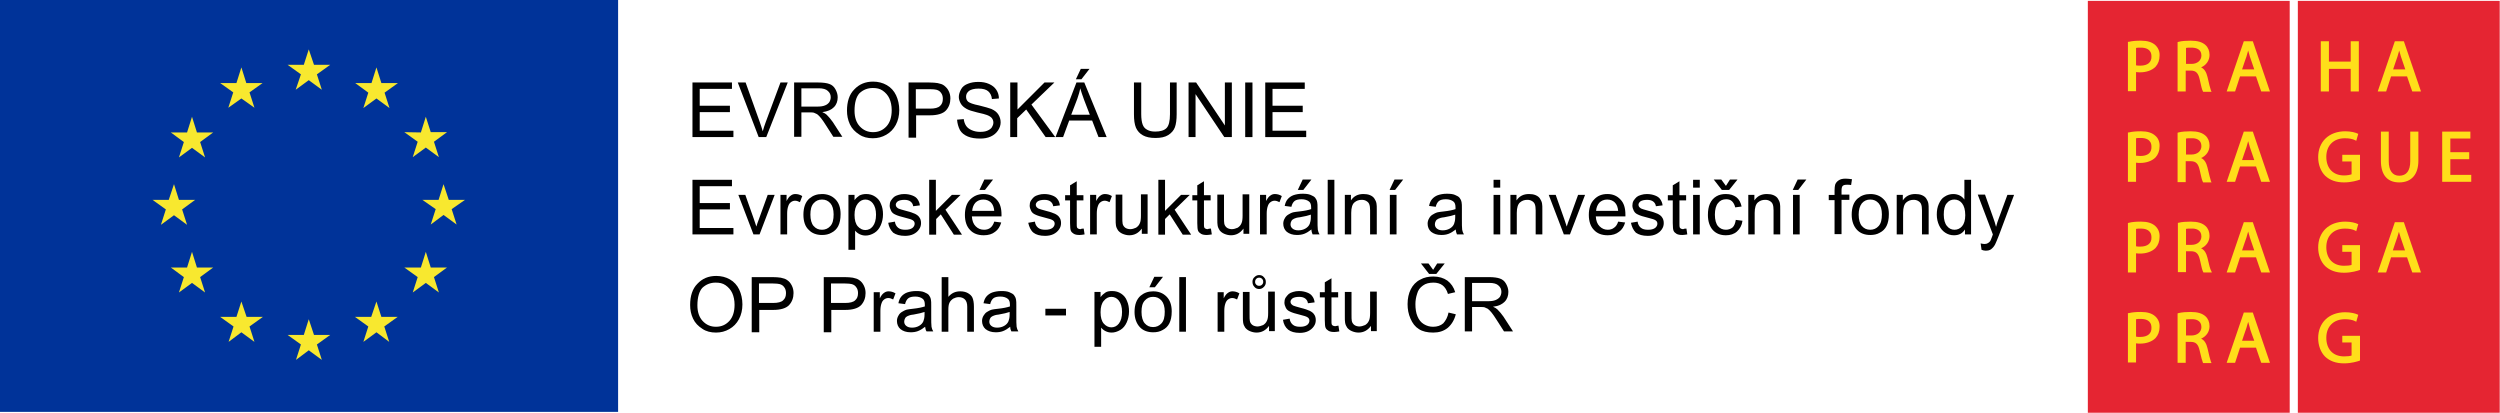 <?xml version="1.0" encoding="utf-8"?>
<!-- Generator: Adobe Illustrator 21.0.0, SVG Export Plug-In . SVG Version: 6.00 Build 0)  -->
<svg version="1.1" baseProfile="tiny" id="Vrstva_1"
	 xmlns="http://www.w3.org/2000/svg" xmlns:xlink="http://www.w3.org/1999/xlink" x="0px" y="0px" width="860.7px" height="142.2px"
	 viewBox="0 0 860.7 142.2" xml:space="preserve">
<g>
	<rect fill="#003399" width="212.8" height="141.8"/>
	<polygon fill="#F8E82F" points="101.8,30.9 106.3,27.6 110.8,30.9 109.1,25.6 113.7,22.3 108.1,22.3 106.3,17 104.6,22.3 99,22.3 
		103.6,25.6 	"/>
	<polygon fill="#F8E82F" points="78.6,37.1 83.1,33.9 87.6,37.1 85.9,31.8 90.4,28.6 84.8,28.6 83.1,23.2 81.4,28.6 75.8,28.6 
		80.3,31.8 	"/>
	<polygon fill="#F8E82F" points="66.1,40.2 64.4,45.6 58.8,45.6 63.3,48.9 61.6,54.2 66.1,50.9 70.6,54.2 68.9,48.9 73.4,45.6 
		67.8,45.6 	"/>
	<polygon fill="#F8E82F" points="59.9,74.1 64.4,77.4 62.7,72.1 67.2,68.8 61.6,68.8 59.9,63.4 58.1,68.8 52.5,68.8 57.1,72.1 
		55.4,77.4 	"/>
	<polygon fill="#F8E82F" points="67.8,92.1 66.1,86.7 64.4,92.1 58.8,92.1 63.3,95.4 61.6,100.7 66.1,97.4 70.6,100.7 68.9,95.4 
		73.4,92.1 	"/>
	<polygon fill="#F8E82F" points="84.9,109.1 83.1,103.8 81.4,109.1 75.8,109.1 80.4,112.4 78.7,117.7 83.1,114.4 87.6,117.7 
		85.9,112.4 90.5,109.1 	"/>
	<polygon fill="#F8E82F" points="108.1,115.3 106.3,109.9 104.6,115.3 99,115.3 103.6,118.6 101.9,123.9 106.3,120.6 110.8,123.9 
		109.1,118.6 113.7,115.3 	"/>
	<polygon fill="#F8E82F" points="131.3,109.1 129.6,103.8 127.8,109.1 122.2,109.1 126.8,112.4 125.1,117.7 129.6,114.4 134,117.7 
		132.3,112.4 136.9,109.1 	"/>
	<polygon fill="#F8E82F" points="148.3,92.1 146.6,86.7 144.9,92.1 139.2,92.1 143.8,95.4 142.1,100.7 146.6,97.4 151.1,100.7 
		149.4,95.4 153.9,92.1 	"/>
	<polygon fill="#F8E82F" points="160.1,68.8 154.5,68.8 152.7,63.4 151,68.8 145.4,68.8 150,72 148.3,77.3 152.7,74 157.2,77.3 
		155.5,72 	"/>
	<polygon fill="#F8E82F" points="142.1,54.1 146.6,50.8 151.1,54.1 149.4,48.8 153.9,45.5 148.3,45.5 146.6,40.2 144.9,45.6 
		139.2,45.5 143.8,48.8 	"/>
	<polygon fill="#F8E82F" points="129.6,23.2 127.9,28.6 122.3,28.6 126.8,31.9 125.1,37.2 129.6,33.9 134.1,37.2 132.4,31.9 
		137,28.6 131.3,28.6 	"/>
</g>
<g>
	<path d="M238.4,47.2V28.4H252v2.2h-11.1v5.8h10.4v2.2h-10.4V45h11.6v2.2H238.4z"/>
	<path d="M261.2,47.2L254,28.4h2.7l4.9,13.7c0.4,1.1,0.7,2.1,1,3.1c0.3-1,0.6-2.1,1-3.1l5.1-13.7h2.5l-7.4,18.8H261.2z"/>
	<path d="M273.4,47.2V28.4h8.3c1.7,0,3,0.2,3.8,0.5c0.9,0.3,1.6,0.9,2.1,1.8c0.5,0.9,0.8,1.8,0.8,2.8c0,1.3-0.4,2.5-1.3,3.4
		c-0.9,0.9-2.2,1.5-4,1.7c0.7,0.3,1.2,0.6,1.5,0.9c0.7,0.7,1.4,1.5,2.1,2.5l3.3,5.1h-3.1l-2.5-3.9c-0.7-1.1-1.3-2-1.8-2.6
		c-0.5-0.6-0.9-1-1.3-1.3c-0.4-0.2-0.8-0.4-1.1-0.5c-0.3-0.1-0.7-0.1-1.4-0.1h-2.9v8.4H273.4z M275.9,36.7h5.4c1.1,0,2-0.1,2.7-0.4
		c0.6-0.2,1.1-0.6,1.5-1.1c0.3-0.5,0.5-1.1,0.5-1.7c0-0.9-0.3-1.6-1-2.2c-0.6-0.6-1.7-0.9-3.1-0.9h-6V36.7z"/>
	<path d="M291.6,38.1c0-3.1,0.8-5.6,2.5-7.3c1.7-1.8,3.8-2.7,6.5-2.7c1.7,0,3.3,0.4,4.7,1.2c1.4,0.8,2.5,2,3.2,3.5
		c0.7,1.5,1.1,3.2,1.1,5.1c0,1.9-0.4,3.6-1.2,5.1s-1.9,2.6-3.3,3.4s-2.9,1.2-4.6,1.2c-1.8,0-3.4-0.4-4.7-1.3c-1.4-0.9-2.5-2-3.2-3.5
		S291.6,39.7,291.6,38.1z M294.2,38.1c0,2.3,0.6,4.1,1.8,5.4s2.7,2,4.6,2c1.9,0,3.4-0.7,4.6-2c1.2-1.3,1.8-3.2,1.8-5.6
		c0-1.5-0.3-2.9-0.8-4c-0.5-1.1-1.3-2-2.3-2.7s-2.1-0.9-3.4-0.9c-1.8,0-3.3,0.6-4.6,1.8C294.8,33.3,294.2,35.3,294.2,38.1z"/>
	<path d="M312.8,47.2V28.4h7.1c1.3,0,2.2,0.1,2.9,0.2c0.9,0.2,1.7,0.4,2.3,0.9s1.1,1,1.5,1.8s0.6,1.6,0.6,2.6c0,1.6-0.5,3-1.5,4.1
		c-1,1.1-2.9,1.7-5.5,1.7h-4.8v7.7H312.8z M315.3,37.4h4.9c1.6,0,2.8-0.3,3.4-0.9c0.7-0.6,1-1.4,1-2.5c0-0.8-0.2-1.5-0.6-2
		c-0.4-0.6-0.9-0.9-1.6-1.1c-0.4-0.1-1.2-0.2-2.3-0.2h-4.8V37.4z"/>
	<path d="M329.5,41.2l2.3-0.2c0.1,0.9,0.4,1.7,0.8,2.3c0.4,0.6,1,1.1,1.9,1.5c0.9,0.4,1.8,0.6,2.9,0.6c1,0,1.8-0.1,2.5-0.4
		c0.7-0.3,1.3-0.7,1.6-1.2s0.5-1,0.5-1.6c0-0.6-0.2-1.1-0.5-1.5c-0.3-0.4-0.9-0.8-1.7-1.1c-0.5-0.2-1.6-0.5-3.4-0.9
		c-1.7-0.4-2.9-0.8-3.6-1.2c-0.9-0.5-1.6-1.1-2-1.8c-0.4-0.7-0.7-1.5-0.7-2.3c0-0.9,0.3-1.8,0.8-2.7s1.3-1.5,2.4-1.9
		c1-0.4,2.2-0.6,3.5-0.6c1.4,0,2.6,0.2,3.7,0.7s1.9,1.1,2.5,2s0.9,1.9,0.9,3l-2.4,0.2c-0.1-1.2-0.6-2.1-1.3-2.7s-1.8-0.9-3.3-0.9
		c-1.5,0-2.6,0.3-3.3,0.8c-0.7,0.6-1,1.2-1,2c0,0.7,0.2,1.2,0.7,1.7c0.5,0.4,1.7,0.9,3.8,1.3c2,0.5,3.4,0.9,4.2,1.2
		c1.1,0.5,1.9,1.1,2.4,1.9c0.5,0.8,0.8,1.7,0.8,2.7c0,1-0.3,1.9-0.9,2.8s-1.4,1.6-2.5,2.1c-1.1,0.5-2.3,0.7-3.6,0.7
		c-1.7,0-3.1-0.2-4.3-0.7c-1.2-0.5-2.1-1.2-2.7-2.2C329.9,43.6,329.6,42.5,329.5,41.2z"/>
	<path d="M347.8,47.2V28.4h2.5v9.3l9.3-9.3h3.4l-7.9,7.6l8.2,11.2h-3.3l-6.7-9.5l-3.1,3v6.5H347.8z"/>
	<path d="M363.4,47.2l7.2-18.8h2.7l7.7,18.8h-2.8l-2.2-5.7h-7.9l-2.1,5.7H363.4z M368.8,39.5h6.4l-2-5.2c-0.6-1.6-1-2.9-1.3-3.9
		c-0.2,1.2-0.6,2.4-1,3.6L368.8,39.5z M370.4,27.3l1.7-3.6h3l-2.8,3.6H370.4z"/>
	<path d="M402.6,28.4h2.5v10.9c0,1.9-0.2,3.4-0.6,4.5c-0.4,1.1-1.2,2-2.3,2.7c-1.1,0.7-2.6,1-4.4,1c-1.8,0-3.2-0.3-4.3-0.9
		s-1.9-1.5-2.4-2.6c-0.5-1.2-0.7-2.7-0.7-4.7V28.4h2.5v10.9c0,1.6,0.2,2.8,0.5,3.6c0.3,0.8,0.8,1.4,1.6,1.8c0.7,0.4,1.6,0.6,2.7,0.6
		c1.8,0,3.1-0.4,3.9-1.2c0.8-0.8,1.2-2.4,1.2-4.8V28.4z"/>
	<path d="M409.2,47.2V28.4h2.6l9.9,14.8V28.4h2.4v18.8h-2.6l-9.9-14.8v14.8H409.2z"/>
	<path d="M428.7,47.2V28.4h2.5v18.8H428.7z"/>
	<path d="M435.6,47.2V28.4h13.6v2.2h-11.1v5.8h10.4v2.2h-10.4V45h11.6v2.2H435.6z"/>
</g>
<g>
	<path d="M238.4,80.7V61.9H252v2.2h-11.1v5.8h10.4v2.2h-10.4v6.4h11.6v2.2H238.4z"/>
	<path d="M259.4,80.7l-5.2-13.6h2.4l2.9,8.2c0.3,0.9,0.6,1.8,0.9,2.7c0.2-0.7,0.5-1.6,0.9-2.6l3-8.3h2.4l-5.2,13.6H259.4z"/>
	<path d="M268.7,80.7V67.1h2.1v2.1c0.5-1,1-1.6,1.5-1.9c0.4-0.3,0.9-0.5,1.5-0.5c0.8,0,1.6,0.2,2.4,0.7l-0.8,2.1
		c-0.6-0.3-1.1-0.5-1.7-0.5c-0.5,0-1,0.2-1.4,0.5s-0.7,0.7-0.9,1.3c-0.3,0.8-0.4,1.7-0.4,2.7v7.1H268.7z"/>
	<path d="M276.6,73.9c0-2.5,0.7-4.4,2.1-5.6c1.2-1,2.6-1.5,4.3-1.5c1.9,0,3.4,0.6,4.6,1.8c1.2,1.2,1.8,2.9,1.8,5.1
		c0,1.8-0.3,3.1-0.8,4.1c-0.5,1-1.3,1.8-2.3,2.3c-1,0.6-2.1,0.8-3.3,0.8c-1.9,0-3.5-0.6-4.6-1.8C277.2,78,276.6,76.2,276.6,73.9z
		 M279,73.9c0,1.7,0.4,3.1,1.1,3.9c0.8,0.9,1.7,1.3,2.9,1.3c1.1,0,2.1-0.4,2.9-1.3s1.1-2.2,1.1-4c0-1.7-0.4-3-1.1-3.8
		c-0.8-0.9-1.7-1.3-2.9-1.3c-1.2,0-2.1,0.4-2.9,1.3S279,72.2,279,73.9z"/>
	<path d="M292.1,85.9V67.1h2.1v1.8c0.5-0.7,1.1-1.2,1.7-1.6c0.6-0.3,1.4-0.5,2.3-0.5c1.2,0,2.2,0.3,3.1,0.9c0.9,0.6,1.6,1.4,2,2.5
		c0.5,1.1,0.7,2.3,0.7,3.6c0,1.4-0.3,2.7-0.8,3.8c-0.5,1.1-1.2,2-2.2,2.6s-2,0.9-3,0.9c-0.8,0-1.5-0.2-2.1-0.5s-1.1-0.7-1.5-1.2v6.6
		H292.1z M294.2,74c0,1.8,0.4,3.1,1.1,3.9c0.7,0.8,1.6,1.3,2.6,1.3c1,0,1.9-0.4,2.6-1.3c0.7-0.9,1.1-2.2,1.1-4c0-1.7-0.4-3-1.1-3.9
		s-1.6-1.3-2.6-1.3c-1,0-1.9,0.5-2.6,1.4S294.2,72.2,294.2,74z"/>
	<path d="M305.8,76.7l2.3-0.4c0.1,0.9,0.5,1.6,1.1,2.1c0.6,0.5,1.4,0.7,2.5,0.7c1.1,0,1.8-0.2,2.4-0.6c0.5-0.4,0.8-0.9,0.8-1.5
		c0-0.5-0.2-0.9-0.7-1.2c-0.3-0.2-1.1-0.5-2.4-0.8c-1.7-0.4-2.9-0.8-3.5-1.1c-0.7-0.3-1.2-0.7-1.5-1.3c-0.3-0.6-0.5-1.2-0.5-1.8
		c0-0.6,0.1-1.2,0.4-1.7c0.3-0.5,0.7-0.9,1.1-1.3c0.4-0.3,0.8-0.5,1.5-0.7c0.6-0.2,1.3-0.3,2-0.3c1.1,0,2,0.2,2.8,0.5
		c0.8,0.3,1.4,0.7,1.8,1.3s0.7,1.2,0.8,2.1l-2.3,0.3c-0.1-0.7-0.4-1.2-0.9-1.6s-1.2-0.6-2.1-0.6c-1.1,0-1.8,0.2-2.3,0.5
		c-0.5,0.4-0.7,0.8-0.7,1.2c0,0.3,0.1,0.6,0.3,0.8c0.2,0.2,0.5,0.5,0.9,0.6c0.2,0.1,0.9,0.3,2,0.6c1.6,0.4,2.8,0.8,3.4,1.1
		c0.6,0.3,1.2,0.7,1.5,1.2c0.4,0.5,0.6,1.2,0.6,2c0,0.8-0.2,1.5-0.7,2.2s-1.1,1.2-1.9,1.6c-0.8,0.4-1.8,0.6-2.9,0.6
		c-1.8,0-3.1-0.4-4.1-1.1C306.6,79.2,306,78.1,305.8,76.7z"/>
	<path d="M319.9,80.7V61.9h2.3v10.7l5.5-5.5h3l-5.2,5.1l5.7,8.6h-2.8l-4.5-7l-1.6,1.6v5.4H319.9z"/>
	<path d="M342.3,76.3l2.4,0.3c-0.4,1.4-1.1,2.5-2.1,3.2c-1,0.8-2.3,1.2-3.9,1.2c-2,0-3.6-0.6-4.7-1.8c-1.2-1.2-1.8-3-1.8-5.2
		c0-2.3,0.6-4.1,1.8-5.3s2.7-1.9,4.6-1.9c1.8,0,3.3,0.6,4.5,1.9c1.2,1.2,1.7,3,1.7,5.2c0,0.1,0,0.3,0,0.6h-10.2
		c0.1,1.5,0.5,2.6,1.3,3.4s1.7,1.2,2.9,1.2c0.8,0,1.6-0.2,2.2-0.7C341.5,78,342,77.3,342.3,76.3z M334.7,72.6h7.6
		c-0.1-1.1-0.4-2-0.9-2.6c-0.7-0.9-1.7-1.3-2.9-1.3c-1.1,0-2,0.4-2.7,1.1C335.2,70.5,334.8,71.4,334.7,72.6z M337.2,65.4l1.7-3.6h3
		l-2.8,3.6H337.2z"/>
	<path d="M354,76.7l2.3-0.4c0.1,0.9,0.5,1.6,1.1,2.1c0.6,0.5,1.4,0.7,2.5,0.7c1.1,0,1.8-0.2,2.4-0.6c0.5-0.4,0.8-0.9,0.8-1.5
		c0-0.5-0.2-0.9-0.7-1.2c-0.3-0.2-1.1-0.5-2.4-0.8c-1.7-0.4-2.9-0.8-3.5-1.1c-0.7-0.3-1.2-0.7-1.5-1.3s-0.5-1.2-0.5-1.8
		c0-0.6,0.1-1.2,0.4-1.7c0.3-0.5,0.7-0.9,1.1-1.3c0.4-0.3,0.8-0.5,1.5-0.7c0.6-0.2,1.3-0.3,2-0.3c1.1,0,2,0.2,2.8,0.5
		c0.8,0.3,1.4,0.7,1.8,1.3c0.4,0.5,0.7,1.2,0.8,2.1l-2.3,0.3c-0.1-0.7-0.4-1.2-0.9-1.6s-1.2-0.6-2.1-0.6c-1.1,0-1.8,0.2-2.3,0.5
		c-0.5,0.4-0.7,0.8-0.7,1.2c0,0.3,0.1,0.6,0.3,0.8c0.2,0.2,0.5,0.5,0.9,0.6c0.2,0.1,0.9,0.3,2,0.6c1.6,0.4,2.8,0.8,3.4,1.1
		c0.6,0.3,1.2,0.7,1.5,1.2c0.4,0.5,0.6,1.2,0.6,2c0,0.8-0.2,1.5-0.7,2.2s-1.1,1.2-1.9,1.6c-0.8,0.4-1.8,0.6-2.9,0.6
		c-1.8,0-3.1-0.4-4-1.1S354.3,78.1,354,76.7z"/>
	<path d="M373.1,78.7l0.3,2c-0.7,0.1-1.2,0.2-1.7,0.2c-0.8,0-1.5-0.1-2-0.4c-0.5-0.3-0.8-0.6-1-1c-0.2-0.4-0.3-1.3-0.3-2.7v-7.8
		h-1.7v-1.8h1.7v-3.4l2.3-1.4v4.8h2.3v1.8h-2.3v8c0,0.7,0,1.1,0.1,1.3s0.2,0.3,0.4,0.4c0.2,0.1,0.4,0.2,0.8,0.2
		C372.4,78.7,372.7,78.7,373.1,78.7z"/>
	<path d="M375.3,80.7V67.1h2.1v2.1c0.5-1,1-1.6,1.5-1.9c0.4-0.3,0.9-0.5,1.5-0.5c0.8,0,1.6,0.2,2.4,0.7l-0.8,2.1
		c-0.6-0.3-1.1-0.5-1.7-0.5c-0.5,0-1,0.2-1.4,0.5s-0.7,0.7-0.9,1.3c-0.3,0.8-0.4,1.7-0.4,2.7v7.1H375.3z"/>
	<path d="M393.1,80.7v-2c-1.1,1.5-2.5,2.3-4.3,2.3c-0.8,0-1.6-0.2-2.3-0.5c-0.7-0.3-1.2-0.7-1.6-1.2c-0.3-0.5-0.6-1-0.7-1.7
		c-0.1-0.5-0.1-1.2-0.1-2.2v-8.4h2.3v7.6c0,1.2,0,2,0.1,2.4c0.1,0.6,0.5,1.1,0.9,1.4s1.1,0.5,1.7,0.5c0.7,0,1.3-0.2,2-0.5
		c0.6-0.4,1-0.8,1.3-1.5c0.3-0.6,0.4-1.5,0.4-2.7v-7.3h2.3v13.6H393.1z"/>
	<path d="M398.8,80.7V61.9h2.3v10.7l5.5-5.5h3l-5.2,5.1l5.7,8.6h-2.9l-4.5-7l-1.6,1.6v5.4H398.8z"/>
	<path d="M416.9,78.7l0.3,2c-0.7,0.1-1.2,0.2-1.7,0.2c-0.8,0-1.5-0.1-2-0.4c-0.5-0.3-0.8-0.6-1-1c-0.2-0.4-0.3-1.3-0.3-2.7v-7.8
		h-1.7v-1.8h1.7v-3.4l2.3-1.4v4.8h2.3v1.8h-2.3v8c0,0.7,0,1.1,0.1,1.3s0.2,0.3,0.4,0.4c0.2,0.1,0.4,0.2,0.8,0.2
		C416.2,78.7,416.5,78.7,416.9,78.7z"/>
	<path d="M428.1,80.7v-2c-1.1,1.5-2.5,2.3-4.3,2.3c-0.8,0-1.6-0.2-2.3-0.5c-0.7-0.3-1.2-0.7-1.6-1.2c-0.3-0.5-0.6-1-0.7-1.7
		c-0.1-0.5-0.1-1.2-0.1-2.2v-8.4h2.3v7.6c0,1.2,0,2,0.1,2.4c0.1,0.6,0.5,1.1,0.9,1.4s1.1,0.5,1.7,0.5s1.3-0.2,2-0.5
		c0.6-0.4,1-0.8,1.3-1.5c0.3-0.6,0.4-1.5,0.4-2.7v-7.3h2.3v13.6H428.1z"/>
	<path d="M433.8,80.7V67.1h2.1v2.1c0.5-1,1-1.6,1.5-1.9c0.4-0.3,0.9-0.5,1.5-0.5c0.8,0,1.6,0.2,2.4,0.7l-0.8,2.1
		c-0.6-0.3-1.1-0.5-1.7-0.5c-0.5,0-1,0.2-1.4,0.5s-0.7,0.7-0.9,1.3c-0.3,0.8-0.4,1.7-0.4,2.7v7.1H433.8z"/>
	<path d="M451.5,79c-0.9,0.7-1.7,1.2-2.5,1.5c-0.8,0.3-1.6,0.4-2.5,0.4c-1.5,0-2.6-0.4-3.5-1.1c-0.8-0.7-1.2-1.7-1.2-2.8
		c0-0.7,0.2-1.3,0.5-1.8c0.3-0.6,0.7-1,1.2-1.3s1-0.6,1.7-0.8c0.5-0.1,1.1-0.2,2.1-0.3c1.9-0.2,3.2-0.5,4.1-0.8c0-0.3,0-0.5,0-0.6
		c0-0.9-0.2-1.6-0.7-2c-0.6-0.5-1.5-0.8-2.6-0.8c-1.1,0-1.9,0.2-2.4,0.6c-0.5,0.4-0.9,1.1-1.1,2l-2.3-0.3c0.2-1,0.5-1.7,1-2.3
		s1.2-1.1,2-1.4c0.9-0.3,1.9-0.5,3.1-0.5c1.2,0,2.1,0.1,2.8,0.4c0.7,0.3,1.3,0.6,1.6,1c0.3,0.4,0.6,0.9,0.7,1.6
		c0.1,0.4,0.1,1.1,0.1,2.1V75c0,2.1,0,3.5,0.1,4.1c0.1,0.6,0.3,1.1,0.6,1.6h-2.4C451.7,80.2,451.5,79.7,451.5,79z M451.3,73.9
		c-0.8,0.3-2.1,0.6-3.8,0.9c-1,0.1-1.6,0.3-2,0.5s-0.7,0.4-0.9,0.8s-0.3,0.7-0.3,1.1c0,0.6,0.2,1.1,0.7,1.5s1.1,0.6,2,0.6
		c0.9,0,1.7-0.2,2.4-0.6s1.2-0.9,1.5-1.6c0.2-0.5,0.4-1.3,0.4-2.3V73.9z M446.8,65.4l1.7-3.6h3l-2.8,3.6H446.8z"/>
	<path d="M457.1,80.7V61.9h2.3v18.8H457.1z"/>
	<path d="M463,80.7V67.1h2.1V69c1-1.5,2.4-2.2,4.3-2.2c0.8,0,1.6,0.1,2.3,0.4c0.7,0.3,1.2,0.7,1.5,1.2c0.3,0.5,0.6,1,0.7,1.7
		c0.1,0.4,0.1,1.2,0.1,2.2v8.4h-2.3v-8.3c0-0.9-0.1-1.6-0.3-2.1s-0.5-0.8-1-1.1c-0.5-0.3-1-0.4-1.6-0.4c-1,0-1.8,0.3-2.5,0.9
		c-0.7,0.6-1.1,1.8-1.1,3.6v7.4H463z"/>
	<path d="M478.4,65.4l1.7-3.6h3l-2.8,3.6H478.4z M478.5,80.7V67.1h2.3v13.6H478.5z"/>
	<path d="M501.2,79c-0.9,0.7-1.7,1.2-2.5,1.5c-0.8,0.3-1.6,0.4-2.5,0.4c-1.5,0-2.6-0.4-3.5-1.1c-0.8-0.7-1.2-1.7-1.2-2.8
		c0-0.7,0.2-1.3,0.5-1.8c0.3-0.6,0.7-1,1.2-1.3s1-0.6,1.7-0.8c0.5-0.1,1.1-0.2,2.1-0.3c1.9-0.2,3.2-0.5,4.1-0.8c0-0.3,0-0.5,0-0.6
		c0-0.9-0.2-1.6-0.7-2c-0.6-0.5-1.5-0.8-2.6-0.8c-1.1,0-1.9,0.2-2.4,0.6c-0.5,0.4-0.9,1.1-1.1,2l-2.3-0.3c0.2-1,0.5-1.7,1-2.3
		s1.2-1.1,2-1.4c0.9-0.3,1.9-0.5,3.1-0.5c1.2,0,2.1,0.1,2.8,0.4c0.7,0.3,1.3,0.6,1.6,1c0.3,0.4,0.6,0.9,0.7,1.6
		c0.1,0.4,0.1,1.1,0.1,2.1V75c0,2.1,0,3.5,0.1,4.1c0.1,0.6,0.3,1.1,0.6,1.6h-2.4C501.4,80.2,501.2,79.7,501.2,79z M501,73.9
		c-0.8,0.3-2.1,0.6-3.8,0.9c-1,0.1-1.6,0.3-2,0.5s-0.7,0.4-0.9,0.8s-0.3,0.7-0.3,1.1c0,0.6,0.2,1.1,0.7,1.5s1.1,0.6,2,0.6
		c0.9,0,1.7-0.2,2.4-0.6s1.2-0.9,1.5-1.6c0.2-0.5,0.4-1.3,0.4-2.3V73.9z"/>
	<path d="M514.2,64.6v-2.7h2.3v2.7H514.2z M514.2,80.7V67.1h2.3v13.6H514.2z"/>
	<path d="M520,80.7V67.1h2.1V69c1-1.5,2.4-2.2,4.3-2.2c0.8,0,1.6,0.1,2.3,0.4c0.7,0.3,1.2,0.7,1.5,1.2c0.3,0.5,0.6,1,0.7,1.7
		c0.1,0.4,0.1,1.2,0.1,2.2v8.4h-2.3v-8.3c0-0.9-0.1-1.6-0.3-2.1s-0.5-0.8-1-1.1c-0.5-0.3-1-0.4-1.6-0.4c-1,0-1.8,0.3-2.5,0.9
		c-0.7,0.6-1.1,1.8-1.1,3.6v7.4H520z"/>
	<path d="M538.4,80.7l-5.2-13.6h2.4l2.9,8.2c0.3,0.9,0.6,1.8,0.9,2.7c0.2-0.7,0.5-1.6,0.9-2.6l3-8.3h2.4l-5.2,13.6H538.4z"/>
	<path d="M557.1,76.3l2.4,0.3c-0.4,1.4-1.1,2.5-2.1,3.2c-1,0.8-2.3,1.2-3.9,1.2c-2,0-3.6-0.6-4.7-1.8c-1.2-1.2-1.8-3-1.8-5.2
		c0-2.3,0.6-4.1,1.8-5.3c1.2-1.3,2.7-1.9,4.6-1.9c1.8,0,3.3,0.6,4.5,1.9c1.2,1.2,1.7,3,1.7,5.2c0,0.1,0,0.3,0,0.6h-10.2
		c0.1,1.5,0.5,2.6,1.3,3.4s1.7,1.2,2.8,1.2c0.8,0,1.6-0.2,2.2-0.7C556.3,78,556.8,77.3,557.1,76.3z M549.5,72.6h7.6
		c-0.1-1.1-0.4-2-0.9-2.6c-0.7-0.9-1.7-1.3-2.9-1.3c-1.1,0-2,0.4-2.7,1.1C550,70.5,549.6,71.4,549.5,72.6z"/>
	<path d="M561.5,76.7l2.3-0.4c0.1,0.9,0.5,1.6,1.1,2.1c0.6,0.5,1.4,0.7,2.5,0.7c1.1,0,1.8-0.2,2.4-0.6c0.5-0.4,0.8-0.9,0.8-1.5
		c0-0.5-0.2-0.9-0.7-1.2c-0.3-0.2-1.1-0.5-2.4-0.8c-1.7-0.4-2.9-0.8-3.5-1.1c-0.7-0.3-1.2-0.7-1.5-1.3c-0.3-0.6-0.5-1.2-0.5-1.8
		c0-0.6,0.1-1.2,0.4-1.7c0.3-0.5,0.7-0.9,1.1-1.3c0.4-0.3,0.8-0.5,1.5-0.7c0.6-0.2,1.3-0.3,2-0.3c1.1,0,2,0.2,2.8,0.5
		c0.8,0.3,1.4,0.7,1.8,1.3s0.7,1.2,0.8,2.1l-2.3,0.3c-0.1-0.7-0.4-1.2-0.9-1.6s-1.2-0.6-2.1-0.6c-1.1,0-1.8,0.2-2.3,0.5
		c-0.5,0.4-0.7,0.8-0.7,1.2c0,0.3,0.1,0.6,0.3,0.8c0.2,0.2,0.5,0.5,0.9,0.6c0.2,0.1,0.9,0.3,2,0.6c1.6,0.4,2.8,0.8,3.4,1.1
		c0.6,0.3,1.2,0.7,1.5,1.2c0.4,0.5,0.6,1.2,0.6,2c0,0.8-0.2,1.5-0.7,2.2s-1.1,1.2-1.9,1.6c-0.8,0.4-1.8,0.6-2.9,0.6
		c-1.8,0-3.1-0.4-4.1-1.1C562.3,79.2,561.8,78.1,561.5,76.7z"/>
	<path d="M580.6,78.7l0.3,2c-0.7,0.1-1.2,0.2-1.7,0.2c-0.8,0-1.5-0.1-2-0.4c-0.5-0.3-0.8-0.6-1-1c-0.2-0.4-0.3-1.3-0.3-2.7v-7.8
		h-1.7v-1.8h1.7v-3.4l2.3-1.4v4.8h2.3v1.8h-2.3v8c0,0.7,0,1.1,0.1,1.3c0.1,0.2,0.2,0.3,0.4,0.4c0.2,0.1,0.4,0.2,0.8,0.2
		C579.9,78.7,580.2,78.7,580.6,78.7z"/>
	<path d="M582.9,64.6v-2.7h2.3v2.7H582.9z M582.9,80.7V67.1h2.3v13.6H582.9z"/>
	<path d="M597.6,75.7l2.3,0.3c-0.2,1.6-0.9,2.8-1.9,3.7c-1,0.9-2.3,1.3-3.8,1.3c-1.9,0-3.4-0.6-4.5-1.8c-1.1-1.2-1.7-3-1.7-5.2
		c0-1.5,0.2-2.8,0.7-3.9c0.5-1.1,1.2-1.9,2.2-2.5c1-0.6,2.1-0.8,3.3-0.8c1.5,0,2.7,0.4,3.6,1.1c0.9,0.7,1.5,1.8,1.8,3.2l-2.2,0.3
		c-0.2-0.9-0.6-1.6-1.1-2.1c-0.5-0.5-1.2-0.7-2-0.7c-1.2,0-2.1,0.4-2.8,1.3c-0.7,0.8-1.1,2.2-1.1,4c0,1.8,0.4,3.2,1.1,4
		s1.6,1.2,2.7,1.2c0.9,0,1.7-0.3,2.3-0.8C597.1,77.7,597.4,76.9,597.6,75.7z M594.2,64l1.4-2.2h2.6l-2.9,3.6h-2.5l-2.8-3.6h2.6
		L594.2,64z"/>
	<path d="M601.9,80.7V67.1h2.1V69c1-1.5,2.4-2.2,4.3-2.2c0.8,0,1.6,0.1,2.3,0.4s1.2,0.7,1.5,1.2c0.3,0.5,0.6,1,0.7,1.7
		c0.1,0.4,0.1,1.2,0.1,2.2v8.4h-2.3v-8.3c0-0.9-0.1-1.6-0.3-2.1s-0.5-0.8-1-1.1c-0.5-0.3-1-0.4-1.6-0.4c-1,0-1.8,0.3-2.5,0.9
		s-1.1,1.8-1.1,3.6v7.4H601.9z"/>
	<path d="M617.2,65.4l1.7-3.6h3l-2.8,3.6H617.2z M617.3,80.7V67.1h2.3v13.6H617.3z"/>
	<path d="M631.6,80.7V68.9h-2v-1.8h2v-1.5c0-0.9,0.1-1.6,0.2-2c0.2-0.6,0.6-1.1,1.2-1.5c0.6-0.4,1.3-0.6,2.4-0.6
		c0.7,0,1.4,0.1,2.2,0.2l-0.3,2c-0.5-0.1-0.9-0.1-1.4-0.1c-0.7,0-1.2,0.1-1.5,0.4s-0.4,0.9-0.4,1.7v1.3h2.7v1.8h-2.7v11.8H631.6z"/>
	<path d="M637.5,73.9c0-2.5,0.7-4.4,2.1-5.6c1.2-1,2.6-1.5,4.3-1.5c1.9,0,3.4,0.6,4.6,1.8c1.2,1.2,1.8,2.9,1.8,5.1
		c0,1.8-0.3,3.1-0.8,4.1s-1.3,1.8-2.3,2.3c-1,0.6-2.1,0.8-3.3,0.8c-1.9,0-3.5-0.6-4.6-1.8S637.5,76.2,637.5,73.9z M639.9,73.9
		c0,1.7,0.4,3.1,1.1,3.9c0.8,0.9,1.7,1.3,2.9,1.3c1.1,0,2.1-0.4,2.9-1.3s1.1-2.2,1.1-4c0-1.7-0.4-3-1.1-3.8
		c-0.8-0.9-1.7-1.3-2.9-1.3c-1.2,0-2.1,0.4-2.9,1.3C640.3,70.9,639.9,72.2,639.9,73.9z"/>
	<path d="M653,80.7V67.1h2.1V69c1-1.5,2.4-2.2,4.3-2.2c0.8,0,1.6,0.1,2.3,0.4s1.2,0.7,1.5,1.2c0.3,0.5,0.6,1,0.7,1.7
		c0.1,0.4,0.1,1.2,0.1,2.2v8.4h-2.3v-8.3c0-0.9-0.1-1.6-0.3-2.1s-0.5-0.8-1-1.1c-0.5-0.3-1-0.4-1.6-0.4c-1,0-1.8,0.3-2.5,0.9
		s-1.1,1.8-1.1,3.6v7.4H653z"/>
	<path d="M676.5,80.7V79c-0.9,1.4-2.1,2-3.8,2c-1.1,0-2.1-0.3-3-0.9c-0.9-0.6-1.6-1.4-2.1-2.5c-0.5-1.1-0.8-2.3-0.8-3.7
		c0-1.4,0.2-2.6,0.7-3.7c0.5-1.1,1.1-2,2-2.5c0.9-0.6,1.9-0.9,3-0.9c0.8,0,1.6,0.2,2.2,0.5s1.2,0.8,1.6,1.4v-6.8h2.3v18.8H676.5z
		 M669.2,73.9c0,1.7,0.4,3.1,1.1,3.9c0.7,0.9,1.6,1.3,2.6,1.3c1,0,1.9-0.4,2.6-1.2c0.7-0.8,1.1-2.1,1.1-3.8c0-1.9-0.4-3.2-1.1-4.1
		s-1.6-1.3-2.7-1.3c-1,0-1.9,0.4-2.6,1.3C669.5,70.8,669.2,72.1,669.2,73.9z"/>
	<path d="M682.2,86l-0.3-2.2c0.5,0.1,0.9,0.2,1.3,0.2c0.5,0,0.9-0.1,1.2-0.3c0.3-0.2,0.6-0.4,0.8-0.7c0.1-0.2,0.4-0.8,0.7-1.7
		c0-0.1,0.1-0.3,0.2-0.6l-5.2-13.7h2.5l2.8,7.9c0.4,1,0.7,2.1,1,3.2c0.3-1.1,0.6-2.1,1-3.1l2.9-7.9h2.3L688.2,81
		c-0.6,1.5-1,2.5-1.3,3.1c-0.4,0.8-0.9,1.3-1.4,1.7c-0.5,0.4-1.2,0.5-1.9,0.5C683.2,86.3,682.7,86.2,682.2,86z"/>
</g>
<g>
	<path d="M237.6,105c0-3.1,0.8-5.6,2.5-7.3c1.7-1.8,3.8-2.7,6.5-2.7c1.7,0,3.3,0.4,4.7,1.2s2.5,2,3.2,3.5c0.7,1.5,1.1,3.2,1.1,5.1
		c0,1.9-0.4,3.6-1.2,5.1c-0.8,1.5-1.9,2.6-3.3,3.4s-2.9,1.2-4.6,1.2c-1.8,0-3.4-0.4-4.7-1.3c-1.4-0.9-2.5-2-3.2-3.5
		S237.6,106.7,237.6,105z M240.1,105.1c0,2.3,0.6,4.1,1.8,5.4s2.7,2,4.6,2c1.9,0,3.4-0.7,4.6-2c1.2-1.3,1.8-3.2,1.8-5.6
		c0-1.5-0.3-2.9-0.8-4c-0.5-1.1-1.3-2-2.3-2.7s-2.1-0.9-3.4-0.9c-1.8,0-3.3,0.6-4.6,1.8C240.8,100.2,240.1,102.2,240.1,105.1z"/>
	<path d="M258.8,114.2V95.4h7.1c1.2,0,2.2,0.1,2.9,0.2c0.9,0.2,1.7,0.4,2.3,0.9c0.6,0.4,1.1,1,1.5,1.8s0.6,1.6,0.6,2.6
		c0,1.6-0.5,3-1.5,4.1c-1,1.1-2.9,1.7-5.5,1.7h-4.8v7.7H258.8z M261.3,104.3h4.9c1.6,0,2.8-0.3,3.4-0.9c0.7-0.6,1-1.4,1-2.5
		c0-0.8-0.2-1.5-0.6-2c-0.4-0.6-0.9-0.9-1.6-1.1c-0.4-0.1-1.2-0.2-2.3-0.2h-4.8V104.3z"/>
	<path d="M283.6,114.2V95.4h7.1c1.2,0,2.2,0.1,2.9,0.2c0.9,0.2,1.7,0.4,2.3,0.9c0.6,0.4,1.1,1,1.5,1.8s0.6,1.6,0.6,2.6
		c0,1.6-0.5,3-1.5,4.1c-1,1.1-2.9,1.7-5.5,1.7h-4.8v7.7H283.6z M286.1,104.3h4.9c1.6,0,2.8-0.3,3.4-0.9c0.7-0.6,1-1.4,1-2.5
		c0-0.8-0.2-1.5-0.6-2c-0.4-0.6-0.9-0.9-1.6-1.1c-0.4-0.1-1.2-0.2-2.3-0.2h-4.8V104.3z"/>
	<path d="M300.8,114.2v-13.6h2.1v2.1c0.5-1,1-1.6,1.5-1.9c0.4-0.3,0.9-0.5,1.5-0.5c0.8,0,1.6,0.2,2.4,0.7l-0.8,2.1
		c-0.6-0.3-1.1-0.5-1.7-0.5c-0.5,0-1,0.2-1.4,0.5s-0.7,0.7-0.9,1.3c-0.3,0.8-0.4,1.7-0.4,2.7v7.1H300.8z"/>
	<path d="M318.5,112.5c-0.9,0.7-1.7,1.2-2.5,1.5c-0.8,0.3-1.6,0.4-2.5,0.4c-1.5,0-2.6-0.4-3.5-1.1c-0.8-0.7-1.2-1.7-1.2-2.8
		c0-0.7,0.2-1.3,0.5-1.8c0.3-0.6,0.7-1,1.2-1.3s1-0.6,1.7-0.8c0.5-0.1,1.1-0.2,2.1-0.3c1.9-0.2,3.2-0.5,4.1-0.8c0-0.3,0-0.5,0-0.6
		c0-0.9-0.2-1.6-0.7-2c-0.6-0.5-1.5-0.8-2.6-0.8c-1.1,0-1.9,0.2-2.4,0.6c-0.5,0.4-0.9,1.1-1.1,2l-2.3-0.3c0.2-1,0.5-1.7,1-2.3
		s1.2-1.1,2-1.4c0.9-0.3,1.9-0.5,3.1-0.5c1.2,0,2.1,0.1,2.8,0.4c0.7,0.3,1.3,0.6,1.6,1c0.3,0.4,0.6,0.9,0.7,1.6
		c0.1,0.4,0.1,1.1,0.1,2.1v3.1c0,2.1,0,3.5,0.1,4.1c0.1,0.6,0.3,1.1,0.6,1.6H319C318.7,113.7,318.6,113.2,318.5,112.5z M318.3,107.4
		c-0.8,0.3-2.1,0.6-3.8,0.9c-1,0.1-1.6,0.3-2,0.5s-0.7,0.4-0.9,0.8s-0.3,0.7-0.3,1.1c0,0.6,0.2,1.1,0.7,1.5s1.1,0.6,2,0.6
		c0.9,0,1.7-0.2,2.4-0.6s1.2-0.9,1.5-1.6c0.2-0.5,0.4-1.3,0.4-2.3V107.4z"/>
	<path d="M324.2,114.2V95.4h2.3v6.8c1.1-1.3,2.4-1.9,4.1-1.9c1,0,1.9,0.2,2.6,0.6c0.7,0.4,1.3,0.9,1.6,1.6c0.3,0.7,0.5,1.7,0.5,3.1
		v8.6H333v-8.6c0-1.2-0.3-2-0.8-2.5c-0.5-0.5-1.2-0.8-2.1-0.8c-0.7,0-1.3,0.2-1.9,0.5c-0.6,0.4-1,0.8-1.3,1.4
		c-0.3,0.6-0.4,1.4-0.4,2.5v7.5H324.2z"/>
	<path d="M347.8,112.5c-0.9,0.7-1.7,1.2-2.5,1.5c-0.8,0.3-1.6,0.4-2.5,0.4c-1.5,0-2.6-0.4-3.5-1.1c-0.8-0.7-1.2-1.7-1.2-2.8
		c0-0.7,0.2-1.3,0.5-1.8s0.7-1,1.2-1.3c0.5-0.3,1-0.6,1.7-0.8c0.5-0.1,1.1-0.2,2.1-0.3c1.9-0.2,3.2-0.5,4.1-0.8c0-0.3,0-0.5,0-0.6
		c0-0.9-0.2-1.6-0.7-2c-0.6-0.5-1.5-0.8-2.6-0.8c-1.1,0-1.9,0.2-2.4,0.6s-0.9,1.1-1.1,2l-2.3-0.3c0.2-1,0.5-1.7,1-2.3s1.2-1.1,2-1.4
		c0.9-0.3,1.9-0.5,3.1-0.5c1.2,0,2.1,0.1,2.8,0.4c0.7,0.3,1.3,0.6,1.6,1c0.3,0.4,0.6,0.9,0.7,1.6c0.1,0.4,0.1,1.1,0.1,2.1v3.1
		c0,2.1,0,3.5,0.1,4.1s0.3,1.1,0.6,1.6h-2.4C348,113.7,347.8,113.2,347.8,112.5z M347.6,107.4c-0.8,0.3-2.1,0.6-3.8,0.9
		c-1,0.1-1.6,0.3-2,0.5s-0.7,0.4-0.9,0.8s-0.3,0.7-0.3,1.1c0,0.6,0.2,1.1,0.7,1.5c0.5,0.4,1.1,0.6,2,0.6c0.9,0,1.7-0.2,2.4-0.6
		s1.2-0.9,1.5-1.6c0.2-0.5,0.4-1.3,0.4-2.3V107.4z"/>
	<path d="M359.9,108.6v-2.3h7.1v2.3H359.9z"/>
	<path d="M376.8,119.4v-18.9h2.1v1.8c0.5-0.7,1.1-1.2,1.7-1.6s1.4-0.5,2.3-0.5c1.2,0,2.2,0.3,3.1,0.9c0.9,0.6,1.6,1.4,2,2.5
		c0.5,1.1,0.7,2.3,0.7,3.6c0,1.4-0.3,2.7-0.8,3.8s-1.2,2-2.2,2.6s-2,0.9-3,0.9c-0.8,0-1.5-0.2-2.1-0.5c-0.6-0.3-1.1-0.7-1.5-1.2v6.6
		H376.8z M378.9,107.5c0,1.8,0.4,3.1,1.1,3.9s1.6,1.3,2.6,1.3c1,0,1.9-0.4,2.6-1.3c0.7-0.9,1.1-2.2,1.1-4c0-1.7-0.4-3-1.1-3.9
		c-0.7-0.9-1.6-1.3-2.6-1.3c-1,0-1.9,0.5-2.6,1.4C379.3,104.4,378.9,105.7,378.9,107.5z"/>
	<path d="M390.6,107.4c0-2.5,0.7-4.4,2.1-5.6c1.2-1,2.6-1.5,4.3-1.5c1.9,0,3.4,0.6,4.6,1.8c1.2,1.2,1.8,2.9,1.8,5.1
		c0,1.8-0.3,3.1-0.8,4.1c-0.5,1-1.3,1.8-2.3,2.3c-1,0.6-2.1,0.8-3.3,0.8c-1.9,0-3.5-0.6-4.6-1.8S390.6,109.7,390.6,107.4z
		 M393,107.4c0,1.7,0.4,3.1,1.1,3.9c0.8,0.9,1.7,1.3,2.9,1.3c1.1,0,2.1-0.4,2.9-1.3s1.1-2.2,1.1-4c0-1.7-0.4-3-1.1-3.8
		c-0.8-0.9-1.7-1.3-2.9-1.3c-1.2,0-2.1,0.4-2.9,1.3S393,105.6,393,107.4z M395.7,98.9l1.7-3.6h3l-2.8,3.6H395.7z"/>
	<path d="M406,114.2V95.4h2.3v18.8H406z"/>
	<path d="M419.2,114.2v-13.6h2.1v2.1c0.5-1,1-1.6,1.5-1.9c0.4-0.3,0.9-0.5,1.5-0.5c0.8,0,1.6,0.2,2.4,0.7l-0.8,2.1
		c-0.6-0.3-1.1-0.5-1.7-0.5c-0.5,0-1,0.2-1.4,0.5s-0.7,0.7-0.9,1.3c-0.3,0.8-0.4,1.7-0.4,2.7v7.1H419.2z"/>
	<path d="M436.9,114.2v-2c-1.1,1.5-2.5,2.3-4.3,2.3c-0.8,0-1.6-0.2-2.3-0.5c-0.7-0.3-1.2-0.7-1.6-1.2c-0.3-0.5-0.6-1-0.7-1.7
		c-0.1-0.5-0.1-1.2-0.1-2.2v-8.4h2.3v7.6c0,1.2,0,2,0.1,2.4c0.1,0.6,0.5,1.1,0.9,1.4s1.1,0.5,1.7,0.5s1.3-0.2,2-0.5
		c0.6-0.4,1-0.8,1.3-1.5c0.3-0.6,0.4-1.5,0.4-2.7v-7.3h2.3v13.6H436.9z M431.2,97c0-0.6,0.2-1.2,0.7-1.6c0.5-0.5,1-0.7,1.6-0.7
		c0.6,0,1.2,0.2,1.6,0.7c0.5,0.5,0.7,1,0.7,1.7c0,0.7-0.2,1.2-0.7,1.7c-0.5,0.5-1,0.7-1.6,0.7c-0.6,0-1.2-0.2-1.6-0.7
		C431.4,98.3,431.2,97.7,431.2,97z M432.1,97c0,0.4,0.1,0.7,0.4,1c0.3,0.3,0.6,0.4,1,0.4s0.7-0.1,1-0.4c0.3-0.3,0.4-0.6,0.4-1
		c0-0.4-0.1-0.7-0.4-1c-0.3-0.3-0.6-0.4-1-0.4c-0.4,0-0.7,0.1-1,0.4S432.1,96.7,432.1,97z"/>
	<path d="M441.7,110.1l2.3-0.4c0.1,0.9,0.5,1.6,1.1,2.1c0.6,0.5,1.4,0.7,2.5,0.7c1.1,0,1.8-0.2,2.4-0.6c0.5-0.4,0.8-0.9,0.8-1.5
		c0-0.5-0.2-0.9-0.7-1.2c-0.3-0.2-1.1-0.5-2.4-0.8c-1.7-0.4-2.9-0.8-3.5-1.1c-0.7-0.3-1.2-0.7-1.5-1.3s-0.5-1.2-0.5-1.8
		c0-0.6,0.1-1.2,0.4-1.7c0.3-0.5,0.7-0.9,1.1-1.3c0.4-0.3,0.8-0.5,1.5-0.7c0.6-0.2,1.3-0.3,2-0.3c1.1,0,2,0.2,2.8,0.5
		c0.8,0.3,1.4,0.7,1.8,1.3c0.4,0.5,0.7,1.2,0.8,2.1l-2.3,0.3c-0.1-0.7-0.4-1.2-0.9-1.6s-1.2-0.6-2.1-0.6c-1.1,0-1.8,0.2-2.3,0.5
		c-0.5,0.4-0.7,0.8-0.7,1.2c0,0.3,0.1,0.6,0.3,0.8c0.2,0.2,0.5,0.5,0.9,0.6c0.2,0.1,0.9,0.3,2,0.6c1.6,0.4,2.8,0.8,3.4,1.1
		c0.6,0.3,1.2,0.7,1.5,1.2c0.4,0.5,0.6,1.2,0.6,2c0,0.8-0.2,1.5-0.7,2.2s-1.1,1.2-1.9,1.6c-0.8,0.4-1.8,0.6-2.9,0.6
		c-1.8,0-3.1-0.4-4-1.1S441.9,111.6,441.7,110.1z"/>
	<path d="M460.8,112.1l0.3,2c-0.7,0.1-1.2,0.2-1.7,0.2c-0.8,0-1.5-0.1-2-0.4c-0.5-0.3-0.8-0.6-1-1c-0.2-0.4-0.3-1.3-0.3-2.7v-7.8
		h-1.7v-1.8h1.7v-3.4l2.3-1.4v4.8h2.3v1.8h-2.3v8c0,0.7,0,1.1,0.1,1.3s0.2,0.3,0.4,0.4c0.2,0.1,0.4,0.2,0.8,0.2
		C460,112.2,460.4,112.2,460.8,112.1z"/>
	<path d="M472,114.2v-2c-1.1,1.5-2.5,2.3-4.3,2.3c-0.8,0-1.6-0.2-2.3-0.5c-0.7-0.3-1.2-0.7-1.6-1.2c-0.3-0.5-0.6-1-0.7-1.7
		c-0.1-0.5-0.1-1.2-0.1-2.2v-8.4h2.3v7.6c0,1.2,0,2,0.1,2.4c0.1,0.6,0.5,1.1,0.9,1.4s1.1,0.5,1.7,0.5s1.3-0.2,2-0.5
		c0.6-0.4,1-0.8,1.3-1.5c0.3-0.6,0.4-1.5,0.4-2.7v-7.3h2.3v13.6H472z"/>
	<path d="M498.7,107.6l2.5,0.6c-0.5,2-1.5,3.6-2.8,4.7c-1.4,1.1-3,1.6-5,1.6c-2,0-3.7-0.4-4.9-1.2c-1.3-0.8-2.2-2-2.9-3.6
		s-1-3.2-1-5c0-2,0.4-3.7,1.1-5.1s1.8-2.6,3.2-3.3c1.4-0.8,2.9-1.1,4.6-1.1c1.9,0,3.5,0.5,4.8,1.4c1.3,1,2.2,2.3,2.7,4l-2.5,0.6
		c-0.4-1.4-1.1-2.4-1.9-3c-0.8-0.6-1.9-0.9-3.1-0.9c-1.4,0-2.7,0.3-3.6,1c-1,0.7-1.7,1.6-2,2.8c-0.4,1.2-0.6,2.4-0.6,3.6
		c0,1.6,0.2,3,0.7,4.2c0.5,1.2,1.2,2.1,2.2,2.7c1,0.6,2,0.9,3.2,0.9c1.4,0,2.6-0.4,3.5-1.2C497.7,110.4,498.4,109.2,498.7,107.6z
		 M493.4,92.9l1.4-2.2h2.6l-2.9,3.6h-2.5l-2.8-3.6h2.6L493.4,92.9z"/>
	<path d="M504.3,114.2V95.4h8.3c1.7,0,3,0.2,3.8,0.5c0.9,0.3,1.6,0.9,2.1,1.8c0.5,0.9,0.8,1.8,0.8,2.8c0,1.3-0.4,2.5-1.3,3.4
		c-0.9,0.9-2.2,1.5-4,1.7c0.7,0.3,1.2,0.6,1.5,0.9c0.7,0.7,1.4,1.5,2.1,2.5l3.3,5.1h-3.1l-2.5-3.9c-0.7-1.1-1.3-2-1.8-2.6
		c-0.5-0.6-0.9-1-1.3-1.3c-0.4-0.2-0.8-0.4-1.1-0.5c-0.3-0.1-0.7-0.1-1.4-0.1h-2.9v8.4H504.3z M506.8,103.7h5.4c1.1,0,2-0.1,2.7-0.4
		s1.1-0.6,1.5-1.1c0.3-0.5,0.5-1.1,0.5-1.7c0-0.9-0.3-1.6-1-2.2c-0.6-0.6-1.7-0.9-3.1-0.9h-6V103.7z"/>
</g>
<g>
	<rect x="718.8" y="0.3" fill="#E52532" width="69.5" height="141.8"/>
	<rect x="791.1" y="0.3" fill="#E52532" width="69.5" height="141.8"/>
	<path fill="#FFDE1A" d="M736.9,22.6c-0.6,0-1.1,0-1.5-0.1c0-0.5,0-5.5,0-6c0.3-0.1,0.9-0.1,1.7-0.1c1.4,0,3.6,0.4,3.6,3
		C740.8,21.4,739.4,22.6,736.9,22.6z M742,15.5c-1.1-1-2.7-1.5-4.9-1.5c-1.6,0-3,0.1-4.2,0.4l-0.3,0v17h2.8c0,0,0-6,0-6.6
		c0.5,0.1,0.9,0.1,1.4,0.1c2.2,0,4.1-0.7,5.3-1.9c0.9-1,1.4-2.3,1.4-3.8C743.6,17.7,743,16.4,742,15.5z"/>
	<path fill="#FFDE1A" d="M757.9,19.1c0,1.7-1.4,2.9-3.4,2.9c0,0-1.4,0-1.9,0c0-0.5,0-5.1,0-5.5c0.3-0.1,0.9-0.1,1.8-0.1
		C755.9,16.4,757.9,16.8,757.9,19.1z M760,26.5c-0.4-1.7-1.1-2.8-2.2-3.3c1.8-0.8,2.9-2.4,2.9-4.3c0-1.4-0.5-2.6-1.4-3.4
		c-1.1-1-2.7-1.5-5.1-1.5c-1.4,0-3.1,0.1-4.2,0.4l-0.3,0.1v17h2.8c0,0,0-6.7,0-7.2c0.4,0,1.7,0,1.7,0c1.8,0,2.6,0.8,3.1,3
		c0.5,2.3,0.8,3.6,1.1,4.1l0.1,0.2h2.9l-0.2-0.4C760.9,30.4,760.5,28.7,760,26.5z"/>
	<path fill="#FFDE1A" d="M776.1,23.9c-0.7,0-3.5,0-4.2,0c0.2-0.7,1.5-4.4,1.5-4.4c0.2-0.7,0.4-1.4,0.6-2.1c0.2,0.6,0.6,2.1,0.6,2.1
		S775.7,22.8,776.1,23.9z M772.5,14.2l-5.9,17.3h2.9c0,0,1.6-4.9,1.7-5.2c0.4,0,5.1,0,5.5,0c0.1,0.4,1.8,5.2,1.8,5.2h3l-5.9-17.3
		H772.5z"/>
	<path fill="#FFDE1A" d="M801.8,23.7c0.5,0,6.9,0,7.5,0c0,0.6,0,7.8,0,7.8h2.8V14.2h-2.8c0,0,0,6.4,0,7c-0.5,0-6.9,0-7.5,0
		c0-0.6,0-7,0-7H799v17.3h2.8C801.8,31.5,801.8,24.2,801.8,23.7z"/>
	<path fill="#FFDE1A" d="M828.1,23.9c-0.7,0-3.5,0-4.2,0c0.2-0.7,1.5-4.4,1.5-4.4c0.2-0.7,0.4-1.4,0.6-2.1c0.2,0.6,0.6,2.1,0.6,2.1
		S827.7,22.8,828.1,23.9z M824.5,14.2l-5.9,17.3h2.9c0,0,1.6-4.9,1.7-5.2c0.4,0,5.1,0,5.5,0c0.1,0.4,1.8,5.2,1.8,5.2h3l-5.9-17.3
		H824.5z"/>
	<path fill="#FFDE1A" d="M736.9,53.7c-0.6,0-1.1-0.1-1.5-0.1c0-0.5,0-5.5,0-6c0.3-0.1,0.9-0.1,1.7-0.1c1.4,0,3.6,0.4,3.6,3
		C740.8,52.6,739.4,53.7,736.9,53.7z M742,46.7c-1.1-1-2.7-1.5-4.9-1.5c-1.6,0-3,0.1-4.2,0.4l-0.3,0v17h2.8c0,0,0-6,0-6.6
		c0.5,0.1,0.9,0.1,1.4,0.1c2.2,0,4.1-0.7,5.3-1.9c0.9-1,1.4-2.3,1.4-3.8C743.6,48.9,743,47.5,742,46.7z"/>
	<path fill="#FFDE1A" d="M757.9,50.3c0,1.7-1.4,2.9-3.4,2.9c0,0-1.4,0-1.9,0c0-0.5,0-5.1,0-5.5c0.3-0.1,0.9-0.1,1.8-0.1
		C755.9,47.5,757.9,48,757.9,50.3z M760,57.7c-0.4-1.7-1.1-2.8-2.2-3.3c1.8-0.8,2.9-2.4,2.9-4.3c0-1.4-0.5-2.6-1.4-3.4
		c-1.1-1-2.7-1.5-5.1-1.5c-1.4,0-3.1,0.1-4.2,0.4l-0.3,0.1v17h2.8c0,0,0-6.7,0-7.2c0.4,0,1.7,0,1.7,0c1.8,0,2.6,0.8,3.1,3
		c0.5,2.3,0.8,3.6,1.1,4.1l0.1,0.2h2.9l-0.2-0.4C760.9,61.5,760.5,59.8,760,57.7z"/>
	<path fill="#FFDE1A" d="M776.1,55.1c-0.7,0-3.5,0-4.2,0c0.2-0.7,1.5-4.4,1.5-4.4c0.2-0.7,0.4-1.4,0.6-2.1c0.2,0.6,0.6,2.1,0.6,2.1
		S775.7,53.9,776.1,55.1z M772.5,45.3l-5.9,17.3h2.9c0,0,1.6-4.9,1.7-5.3c0.4,0,5.1,0,5.5,0c0.1,0.4,1.8,5.3,1.8,5.3h3l-5.9-17.3
		H772.5z"/>
	<path fill="#FFDE1A" d="M806.2,55.6c0,0,2.9,0,3.4,0c0,0.5,0,4.1,0,4.4c-0.5,0.2-1.5,0.4-2.6,0.4c-3.8,0-6.1-2.5-6.1-6.4
		c0-3.9,2.5-6.4,6.4-6.4c1.4,0,2.6,0.2,3.6,0.7l0.3,0.2l0.7-2.4l-0.2-0.1c-0.8-0.4-2.4-0.8-4.3-0.8c-5.6,0-9.3,3.6-9.3,8.9
		c0,2.6,0.9,4.9,2.4,6.4c1.6,1.5,3.7,2.3,6.5,2.3c2.6,0,4.7-0.7,5.3-0.9l0.2-0.1v-8.5h-6.1V55.6z"/>
	<path fill="#FFDE1A" d="M819.7,45.3v10.1c0,4.8,2.2,7.4,6.3,7.4c4.2,0,6.6-2.7,6.6-7.5V45.3h-2.8v10.2c0,3.3-1.3,5-3.8,5
		c-2.3,0-3.6-1.8-3.6-5V45.3H819.7z"/>
	<path fill="#FFDE1A" d="M843.6,60.2c0-0.5,0-4.9,0-5.4c0.6,0,6.5,0,6.5,0v-2.4c0,0-5.9,0-6.5,0c0-0.5,0-4.1,0-4.7
		c0.6,0,6.9,0,6.9,0v-2.4h-9.7v17.3h10v-2.4C850.8,60.2,844.1,60.2,843.6,60.2z"/>
	<path fill="#FFDE1A" d="M736.9,84.9c-0.6,0-1.1,0-1.5-0.1c0-0.5,0-5.5,0-6c0.3-0.1,0.9-0.1,1.7-0.1c1.4,0,3.6,0.4,3.6,3
		C740.8,83.7,739.4,84.9,736.9,84.9z M742,77.8c-1.1-1-2.7-1.5-4.9-1.5c-1.6,0-3,0.1-4.2,0.4l-0.3,0.1v17h2.8c0,0,0-6,0-6.6
		c0.5,0.1,1,0.1,1.4,0.1c2.2,0,4.1-0.7,5.3-1.9c0.9-1,1.4-2.3,1.4-3.8C743.6,80,743,78.7,742,77.8z"/>
	<path fill="#FFDE1A" d="M757.9,81.4c0,1.7-1.4,2.9-3.4,2.9c0,0-1.4,0-1.9,0c0-0.5,0-5.1,0-5.5c0.3-0.1,0.9-0.1,1.8-0.1
		C755.9,78.6,757.9,79.1,757.9,81.4z M760,88.8c-0.4-1.7-1.1-2.8-2.2-3.3c1.8-0.8,2.9-2.4,2.9-4.3c0-1.4-0.5-2.6-1.4-3.4
		c-1.1-1-2.7-1.5-5.1-1.5c-1.5,0-3.1,0.1-4.2,0.4l-0.2,0v17h2.8c0,0,0-6.7,0-7.2c0.4,0,1.7,0,1.7,0c1.8,0,2.6,0.8,3.1,3
		c0.5,2.3,0.8,3.6,1.1,4.1l0.1,0.2h2.9l-0.2-0.5C760.9,92.7,760.5,91,760,88.8z"/>
	<path fill="#FFDE1A" d="M776.1,86.2c-0.7,0-3.5,0-4.2,0c0.2-0.7,1.5-4.4,1.5-4.4c0.2-0.7,0.4-1.4,0.6-2.1c0.2,0.6,0.6,2.1,0.6,2.1
		S775.7,85.1,776.1,86.2z M772.5,76.5l-5.9,17.3h2.9c0,0,1.6-4.9,1.7-5.2c0.4,0,5.1,0,5.5,0c0.1,0.4,1.8,5.2,1.8,5.2h3l-5.9-17.3
		H772.5z"/>
	<path fill="#FFDE1A" d="M806.2,86.7c0,0,2.9,0,3.4,0c0,0.5,0,4.1,0,4.5c-0.5,0.2-1.5,0.3-2.6,0.3c-3.8,0-6.1-2.5-6.1-6.4
		c0-3.9,2.5-6.4,6.4-6.4c1.4,0,2.6,0.2,3.6,0.7l0.3,0.2l0.7-2.4l-0.2-0.1c-0.8-0.4-2.4-0.8-4.3-0.8c-5.6,0-9.3,3.6-9.3,8.9
		c0,2.6,0.9,4.9,2.4,6.4c1.6,1.5,3.7,2.3,6.5,2.3c2.6,0,4.7-0.7,5.3-0.9l0.2-0.1v-8.5h-6.1V86.7z"/>
	<path fill="#FFDE1A" d="M828,86.2c-0.7,0-3.5,0-4.2,0c0.2-0.7,1.5-4.4,1.5-4.4c0.2-0.7,0.4-1.3,0.6-2c0.2,0.6,0.6,2,0.6,2
		S827.6,85.1,828,86.2z M824.5,76.5l-5.9,17.3h2.9c0,0,1.6-4.9,1.7-5.2c0.4,0,5.1,0,5.5,0c0.1,0.4,1.8,5.2,1.8,5.2h3l-5.9-17.3
		H824.5z"/>
	<path fill="#FFDE1A" d="M736.9,116c-0.6,0-1.1,0-1.5-0.1c0-0.5,0-5.5,0-6c0.3-0.1,0.9-0.1,1.7-0.1c1.4,0,3.6,0.4,3.6,3
		C740.8,114.8,739.4,116,736.9,116z M742,108.9c-1.1-1-2.7-1.5-4.9-1.5c-1.6,0-3,0.1-4.2,0.4l-0.3,0v17h2.8c0,0,0-6,0-6.6
		c0.5,0.1,1,0.1,1.4,0.1c2.2,0,4.1-0.7,5.3-1.9c0.9-1,1.4-2.3,1.4-3.8C743.6,111.1,743,109.8,742,108.9z"/>
	<path fill="#FFDE1A" d="M757.9,112.6c0,1.7-1.4,2.9-3.4,2.9c0,0-1.4,0-1.9,0c0-0.5,0-5.1,0-5.5c0.3-0.1,0.9-0.1,1.8-0.1
		C755.9,109.8,757.9,110.3,757.9,112.6z M760,119.9c-0.4-1.7-1.1-2.8-2.2-3.3c1.8-0.8,2.9-2.4,2.9-4.3c0-1.4-0.5-2.6-1.4-3.4
		c-1.1-1-2.7-1.5-5.1-1.5c-1.4,0-3.1,0.1-4.2,0.4l-0.3,0.1v17h2.8c0,0,0-6.7,0-7.2c0.4,0,1.7,0,1.7,0c1.8,0,2.6,0.8,3.1,3
		c0.5,2.3,0.9,3.6,1.1,4.1l0.1,0.2h2.9l-0.2-0.4C760.9,123.8,760.5,122.1,760,119.9z"/>
	<path fill="#FFDE1A" d="M776.1,117.3c-0.7,0-3.5,0-4.2,0c0.2-0.7,1.5-4.4,1.5-4.4c0.2-0.7,0.4-1.4,0.6-2.1c0.2,0.6,0.6,2.1,0.6,2.1
		C774.5,113,775.7,116.2,776.1,117.3z M772.5,107.6l-5.9,17.3h2.9c0,0,1.6-4.9,1.7-5.2c0.4,0,5.1,0,5.5,0c0.1,0.4,1.8,5.2,1.8,5.2h3
		l-5.9-17.3H772.5z"/>
	<path fill="#FFDE1A" d="M806.2,117.9c0,0,2.9,0,3.4,0c0,0.5,0,4.1,0,4.5c-0.5,0.2-1.5,0.3-2.6,0.3c-3.8,0-6.1-2.5-6.1-6.4
		c0-3.9,2.5-6.4,6.4-6.4c1.4,0,2.6,0.2,3.6,0.7l0.3,0.2l0.7-2.4l-0.2-0.1c-0.8-0.4-2.4-0.8-4.3-0.8c-5.6,0-9.3,3.6-9.3,8.9
		c0,2.6,0.9,4.9,2.4,6.4c1.6,1.5,3.7,2.3,6.5,2.3c2.6,0,4.7-0.7,5.3-0.9l0.2-0.1v-8.5h-6.1V117.9z"/>
</g>
<g>
</g>
<g>
</g>
<g>
</g>
<g>
</g>
<g>
</g>
<g>
</g>
</svg>
